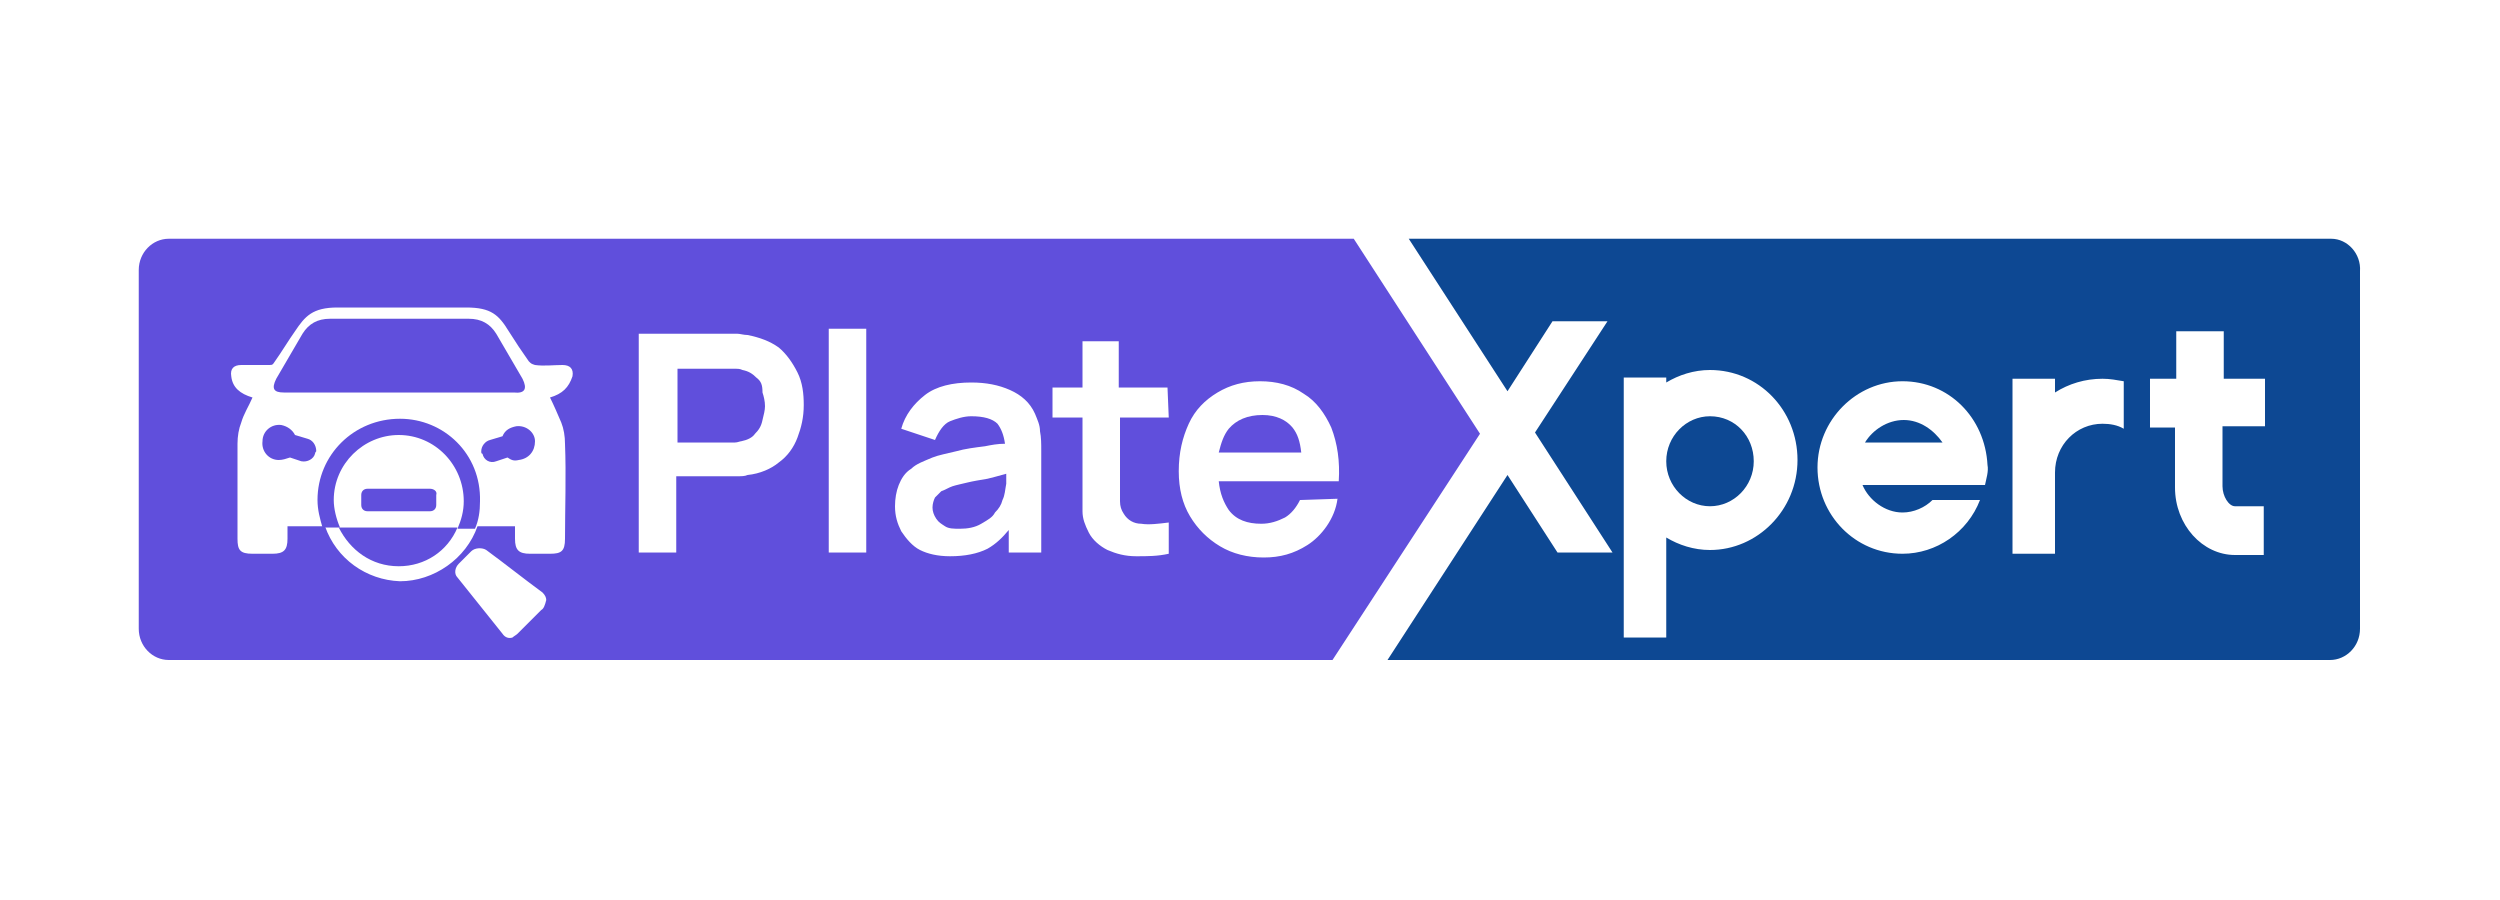 <?xml version="1.0" encoding="utf-8"?>
<!-- Generator: Adobe Illustrator 24.3.0, SVG Export Plug-In . SVG Version: 6.00 Build 0)  -->
<svg version="1.1" id="图层_1" xmlns="http://www.w3.org/2000/svg" xmlns:xlink="http://www.w3.org/1999/xlink" x="0px" y="0px"
	 viewBox="0 0 200 72" style="enable-background:new 0 0 200 72;" xml:space="preserve">
<style type="text/css">
	.st0{fill:#604FDC;}
	.st1{fill:#0D4893;}
</style>
<g>
	<path class="st0" d="M104.1,36.2c-0.1-0.9-0.3-1.5-0.7-2c-0.5-0.6-1.3-1-2.4-1c-1.2,0-2.1,0.4-2.7,1.1c-0.4,0.5-0.6,1.1-0.8,1.9
		L104.1,36.2L104.1,36.2z"/>
	<path class="st0" d="M79,38.3c-0.6,0.1-1.2,0.2-1.6,0.3c-0.4,0.1-0.9,0.2-1.2,0.3c-0.3,0.1-0.6,0.3-0.9,0.4
		c-0.2,0.2-0.4,0.4-0.5,0.5c-0.1,0.2-0.2,0.5-0.2,0.8c0,0.3,0.1,0.6,0.3,0.9c0.2,0.3,0.4,0.4,0.7,0.6c0.3,0.2,0.7,0.2,1.2,0.2
		c0.6,0,1.2-0.1,1.7-0.4c0.5-0.3,0.9-0.5,1.1-0.9c0.3-0.3,0.5-0.6,0.6-1c0.2-0.4,0.2-0.8,0.3-1.3c0-0.3,0-0.5,0-0.8
		C79.8,38.1,79.4,38.2,79,38.3z"/>
	<path class="st0" d="M60.5,30.2c-0.3-0.3-0.6-0.5-1.1-0.6c-0.2-0.1-0.4-0.1-0.5-0.1c-0.2,0-0.4,0-0.5,0h-4.2v5.9h4.1
		c0.2,0,0.3,0,0.5,0s0.4-0.1,0.5-0.1c0.5-0.1,0.9-0.3,1.1-0.6c0.3-0.3,0.5-0.6,0.6-1.1c0.1-0.4,0.2-0.8,0.2-1.1
		c0-0.4-0.1-0.8-0.2-1.1C61,30.8,60.9,30.5,60.5,30.2z"/>
	<path class="st1" d="M136.8,33.3c-1.9,0-3.5,1.6-3.5,3.6c0,2,1.6,3.6,3.5,3.6s3.5-1.6,3.5-3.6C140.3,34.9,138.8,33.3,136.8,33.3z"
		/>
	<path class="st1" d="M186.5,19.1h-73.8l7.9,12.2l3.6-5.6h4.4l-5.8,8.9l6.2,9.6h-4.4l-4-6.2L111,52.8h75.4c1.3,0,2.4-1.1,2.4-2.5
		V21.7C188.9,20.3,187.8,19.1,186.5,19.1z M136.8,44c-1.3,0-2.5-0.4-3.5-1v8h-3.4V30.2h3.4v0.4c1-0.6,2.2-1,3.5-1c3.9,0,7,3.2,7,7.2
		S140.6,44,136.8,44z M158.8,38.8h-2.6h-0.8h-1.3H149c0.5,1.2,1.8,2.2,3.2,2.2c0.9,0,1.8-0.4,2.4-1h3.8c-1,2.6-3.5,4.3-6.2,4.3
		c-3.8,0-6.8-3.1-6.8-6.9s3.1-6.9,6.8-6.9c3.7,0,6.6,2.9,6.8,6.7C159.1,37.7,158.9,38.3,158.8,38.8z M169.9,34.3
		c-0.5-0.3-1.1-0.4-1.7-0.4c-2.1,0-3.8,1.7-3.8,3.9v6.5h-3.4v-14h3.4v1.1c1.1-0.7,2.4-1.1,3.8-1.1c0.6,0,1.1,0.1,1.7,0.2L169.9,34.3
		L169.9,34.3z M181.1,34.1h-3.3v4.8c0,0.8,0.5,1.6,1,1.6h2.3v3.9h-2.3c-2.6,0-4.8-2.4-4.8-5.4v-4.8H172v-3.9h2.1v-3.8h3.8v3.8h3.3
		V34.1z"/>
	<path class="st1" d="M152.3,33.6c-1.3,0-2.5,0.8-3.1,1.8h6.2C154.7,34.4,153.6,33.6,152.3,33.6z"/>
	<g>
		<path class="st0" d="M24.6,35.1l-1-0.3c-0.2-0.4-0.6-0.7-1.1-0.8c-0.8-0.1-1.5,0.5-1.5,1.3c-0.1,0.8,0.5,1.5,1.3,1.5
			c0.3,0,0.6-0.1,0.9-0.2l0.9,0.3c0.5,0.1,1-0.2,1.1-0.6c0-0.1,0.1-0.2,0.1-0.2C25.3,35.6,25,35.2,24.6,35.1z"/>
		<path class="st0" d="M32,33.5c-3.7,0-6.6,2.9-6.6,6.5c0,0.8,0.2,1.5,0.4,2.2h1.4c-0.3-0.7-0.5-1.5-0.5-2.2c0-2.9,2.4-5.2,5.2-5.2
			c2.9,0,5.2,2.4,5.2,5.3c0,0.8-0.2,1.5-0.5,2.2H38c0.3-0.7,0.4-1.4,0.4-2.2C38.5,36.3,35.5,33.5,32,33.5z"/>
		<path class="st0" d="M31.9,45.3c2.1,0,3.9-1.2,4.7-3.1h-9.5C28,44,29.7,45.3,31.9,45.3z"/>
		<path class="st0" d="M34.4,39.1h-5c-0.3,0-0.5,0.2-0.5,0.5v0.8c0,0.3,0.2,0.5,0.5,0.5h5c0.3,0,0.5-0.2,0.5-0.5v-0.8
			C35,39.3,34.7,39.1,34.4,39.1z"/>
		<path class="st0" d="M41.3,34.1c-0.5,0.1-0.9,0.3-1.1,0.8l-1,0.3c-0.4,0.1-0.7,0.5-0.7,0.9c0,0.1,0,0.2,0.1,0.2
			c0.1,0.5,0.6,0.8,1.1,0.6l0.9-0.3c0.3,0.2,0.5,0.3,0.9,0.2c0.8-0.1,1.3-0.7,1.3-1.5C42.8,34.6,42.1,34,41.3,34.1z"/>
		<path class="st0" d="M108.3,19.1H13.5c-1.3,0-2.4,1.1-2.4,2.5v28.7c0,1.4,1.1,2.5,2.4,2.5h93.1l11.8-18.1L108.3,19.1z M43.3,48.8
			c-0.6,0.6-1.3,1.3-1.9,1.9c-0.1,0.1-0.3,0.2-0.4,0.3c-0.3,0.1-0.6,0-0.8-0.3c-1.2-1.5-2.4-3-3.6-4.5c-0.3-0.3-0.2-0.8,0.1-1.1
			c0.3-0.3,0.6-0.6,1-1c0.3-0.3,0.9-0.3,1.2-0.1c1.5,1.1,3,2.3,4.5,3.4c0.2,0.2,0.3,0.4,0.3,0.6C43.6,48.4,43.5,48.7,43.3,48.8z
			 M44,31.8c0.3,0.6,0.6,1.3,0.9,2c0.2,0.5,0.3,1.1,0.3,1.7c0.1,2.5,0,5.2,0,7.6c0,1-0.3,1.2-1.2,1.2c-0.5,0-1.1,0-1.6,0
			c-0.9,0-1.2-0.3-1.2-1.2c0-0.3,0-0.6,0-1h-3c-0.9,2.6-3.5,4.4-6.2,4.4c-2.7-0.1-5.1-1.8-6-4.4h-3c0,0.4,0,0.6,0,1
			c0,0.9-0.3,1.2-1.2,1.2c-0.5,0-1.1,0-1.6,0c-1,0-1.2-0.3-1.2-1.2c0-2.5,0-5.2,0-7.6c0-0.6,0.1-1.2,0.3-1.7c0.2-0.7,0.6-1.3,0.9-2
			c-1-0.3-1.6-0.8-1.7-1.7c-0.1-0.6,0.2-0.9,0.8-0.9c0.7,0,1.5,0,2.2,0c0.3,0,0.3,0,0.5-0.3c0.5-0.7,1.1-1.7,1.6-2.4
			c0.8-1.2,1.4-1.9,3.4-1.9h10.3c2,0,2.6,0.6,3.4,1.9c0.5,0.8,1.1,1.7,1.6,2.4c0.2,0.2,0.2,0.2,0.5,0.3c0.7,0.1,1.5,0,2.2,0
			c0.6,0,0.9,0.3,0.8,0.9C45.5,31,45,31.5,44,31.8z M63.8,35c-0.3,0.8-0.8,1.5-1.5,2c-0.6,0.5-1.5,0.9-2.5,1
			c-0.2,0.1-0.5,0.1-0.8,0.1s-0.5,0-0.6,0h-4.3v6.1h-3V26.7h7.3c0.2,0,0.4,0,0.6,0s0.5,0.1,0.8,0.1c1,0.2,1.8,0.5,2.5,1
			c0.6,0.5,1.1,1.2,1.5,2s0.5,1.7,0.5,2.6C64.3,33.4,64.1,34.2,63.8,35z M69.3,44.2h-3V26.3h3V44.2z M83.3,44.2h-2.6v-1.8
			c-0.5,0.6-1,1.1-1.7,1.5c-0.8,0.4-1.8,0.6-3,0.6c-1,0-1.8-0.2-2.4-0.5s-1.1-0.9-1.5-1.5c-0.3-0.6-0.5-1.2-0.5-2
			c0-0.6,0.1-1.2,0.3-1.7c0.2-0.5,0.5-1,1-1.3c0.4-0.4,1-0.6,1.7-0.9c0.5-0.2,1.1-0.3,1.9-0.5c0.7-0.2,1.5-0.3,2.3-0.4
			c0.5-0.1,1-0.2,1.6-0.2c-0.1-0.7-0.3-1.2-0.6-1.6c-0.4-0.4-1.1-0.6-2.1-0.6c-0.6,0-1.2,0.2-1.7,0.4s-0.9,0.8-1.2,1.5l-2.7-0.9
			c0.3-1.1,1-2,1.9-2.7c0.9-0.7,2.2-1,3.7-1c1.2,0,2.2,0.2,3.1,0.6c0.9,0.4,1.6,1,2,1.9c0.2,0.5,0.4,0.9,0.4,1.4
			c0.1,0.5,0.1,1,0.1,1.6L83.3,44.2L83.3,44.2z M93.5,33.4h-3.9v5.3c0,0.5,0,1,0,1.4c0,0.4,0.1,0.7,0.3,1c0.3,0.5,0.8,0.8,1.4,0.8
			c0.6,0.1,1.4,0,2.2-0.1v2.5c-0.9,0.2-1.7,0.2-2.6,0.2c-0.9,0-1.6-0.2-2.3-0.5c-0.6-0.3-1.2-0.8-1.5-1.4c-0.3-0.6-0.5-1.1-0.5-1.7
			s0-1.2,0-2v-5.5h-2.4V31h2.4v-3.7h2.9V31h3.9L93.5,33.4L93.5,33.4z M107.1,38.5h-1.5h-1.5h-6.6c0.1,1,0.4,1.7,0.8,2.3
			c0.6,0.8,1.5,1.1,2.6,1.1c0.7,0,1.3-0.2,1.9-0.5c0.5-0.3,0.9-0.8,1.2-1.4l3-0.1c-0.2,1.6-1.3,3-2.4,3.7s-2.2,1-3.5,1
			c-1.3,0-2.5-0.3-3.5-0.9c-1-0.6-1.8-1.4-2.4-2.4c-0.6-1-0.9-2.2-0.9-3.6c0-1.5,0.3-2.7,0.8-3.8c0.5-1.1,1.3-1.9,2.3-2.5
			c1-0.6,2.1-0.9,3.4-0.9c1.3,0,2.5,0.3,3.5,1c1,0.6,1.7,1.6,2.2,2.7C107,35.5,107.2,36.9,107.1,38.5z"/>
		<path class="st0" d="M41.8,30.3c-0.7-1.2-1.4-2.4-2.1-3.6c-0.5-0.8-1.2-1.2-2.2-1.2c-0.8,0-9.5,0-11.1,0c-1,0-1.7,0.4-2.2,1.2
			c-0.7,1.2-1.4,2.4-2.1,3.6c-0.4,0.8-0.2,1.1,0.6,1.1c2.7,0,15.8,0,18.4,0C42,31.5,42.2,31.1,41.8,30.3z"/>
	</g>
</g>
</svg>
